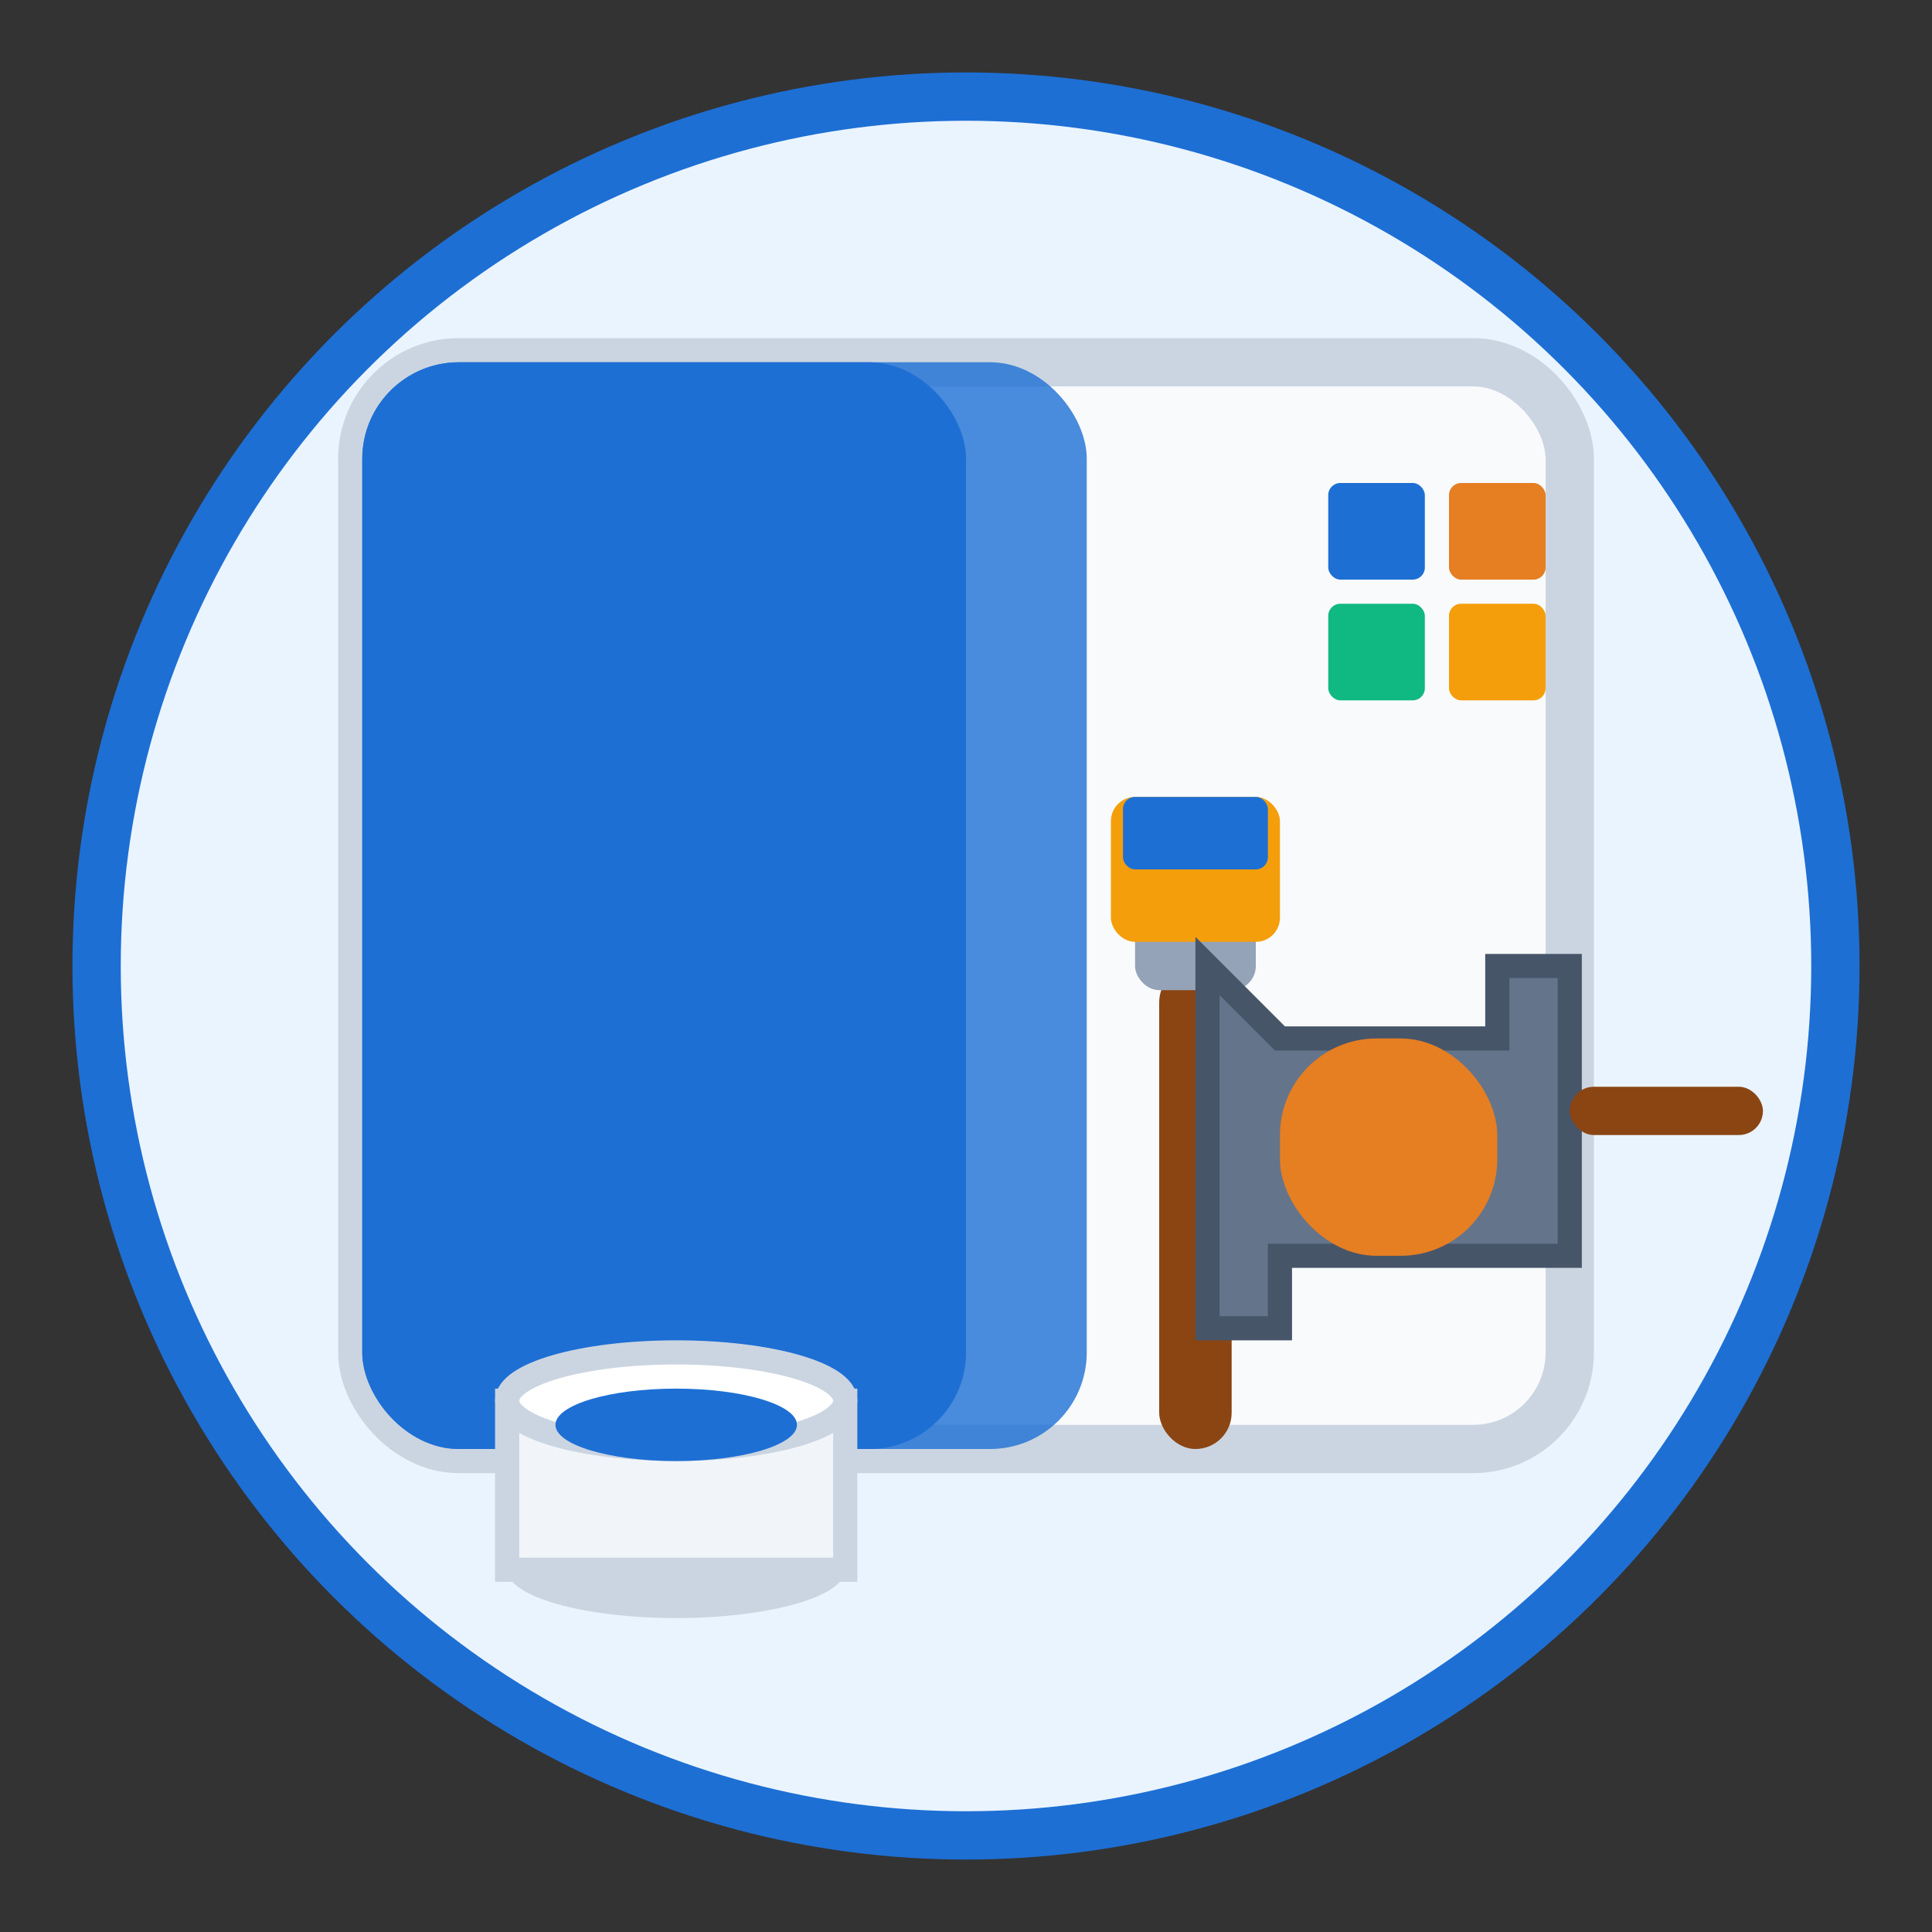 <svg width="80" height="80" viewBox="0 0 80 80" fill="none" xmlns="http://www.w3.org/2000/svg">
  <rect x="0" y="0" width="80" height="80" fill="#333333" stroke="none"/>
  <!-- Background circle -->
  <circle cx="40" cy="40" r="36" fill="#EAF4FF" stroke="#1D6FD4" stroke-width="2"/>
  
  <!-- Wall being painted -->
  <rect x="15" y="15" width="50" height="45" fill="#F8FAFC" stroke="#CBD5E1" stroke-width="2" rx="4"/>
  
  <!-- Painted area -->
  <rect x="15" y="15" width="30" height="45" fill="#1D6FD4" opacity="0.8" rx="4"/>
  <rect x="15" y="15" width="25" height="45" fill="#1D6FD4" rx="4"/>
  
  <!-- Paint brush -->
  <g transform="translate(40, 25)">
    <!-- Brush handle -->
    <rect x="8" y="15" width="3" height="20" fill="#8B4513" rx="1.5"/>
    <!-- Ferrule (metal part) -->
    <rect x="7" y="12" width="5" height="4" fill="#94A3B8" rx="1"/>
    <!-- Bristles -->
    <rect x="6" y="8" width="7" height="6" fill="#F59E0B" rx="1"/>
    <!-- Paint on bristles -->
    <rect x="6.5" y="8" width="6" height="3" fill="#1D6FD4" rx="0.5"/>
  </g>
  
  <!-- Paint roller -->
  <g transform="translate(50, 40)">
    <!-- Roller frame -->
    <path d="M0 0 L0 15 L3 15 L3 12 L15 12 L15 0 L12 0 L12 3 L3 3 Z" fill="#64748B" stroke="#475569" stroke-width="1"/>
    <!-- Roller -->
    <rect x="3" y="3" width="9" height="9" fill="#E67E22" rx="4"/>
    <!-- Handle -->
    <rect x="15" y="5" width="8" height="2" fill="#8B4513" rx="1"/>
  </g>
  
  <!-- Paint bucket -->
  <g transform="translate(20, 50)">
    <ellipse cx="8" cy="15" rx="7" ry="2" fill="#CBD5E1"/>
    <rect x="1" y="8" width="14" height="7" fill="#F1F5F9" stroke="#CBD5E1" stroke-width="1"/>
    <ellipse cx="8" cy="8" rx="7" ry="2" fill="#FFFFFF" stroke="#CBD5E1" stroke-width="1"/>
    <!-- Paint content -->
    <ellipse cx="8" cy="9" rx="5" ry="1.5" fill="#1D6FD4"/>
  </g>
  
  <!-- Paint drops -->
  <g fill="#1D6FD4" opacity="0.7">
    <circle cx="35" cy="35" r="1"/>
    <ellipse cx="32" cy="40" rx="0.8" ry="1.2"/>
    <ellipse cx="38" cy="42" rx="0.6" ry="1"/>
  </g>
  
  <!-- Color swatches -->
  <g transform="translate(55, 20)">
    <rect x="0" y="0" width="4" height="4" fill="#1D6FD4" rx="0.5"/>
    <rect x="5" y="0" width="4" height="4" fill="#E67E22" rx="0.5"/>
    <rect x="0" y="5" width="4" height="4" fill="#10B981" rx="0.5"/>
    <rect x="5" y="5" width="4" height="4" fill="#F59E0B" rx="0.5"/>
  </g>
  
  <!-- Brush strokes -->
  <g stroke="#1D6FD4" stroke-width="2" opacity="0.3" stroke-linecap="round">
    <path d="M25 25 Q30 22 35 25"/>
    <path d="M25 30 Q30 27 35 30"/>
    <path d="M25 35 Q30 32 35 35"/>
  </g>
</svg>

